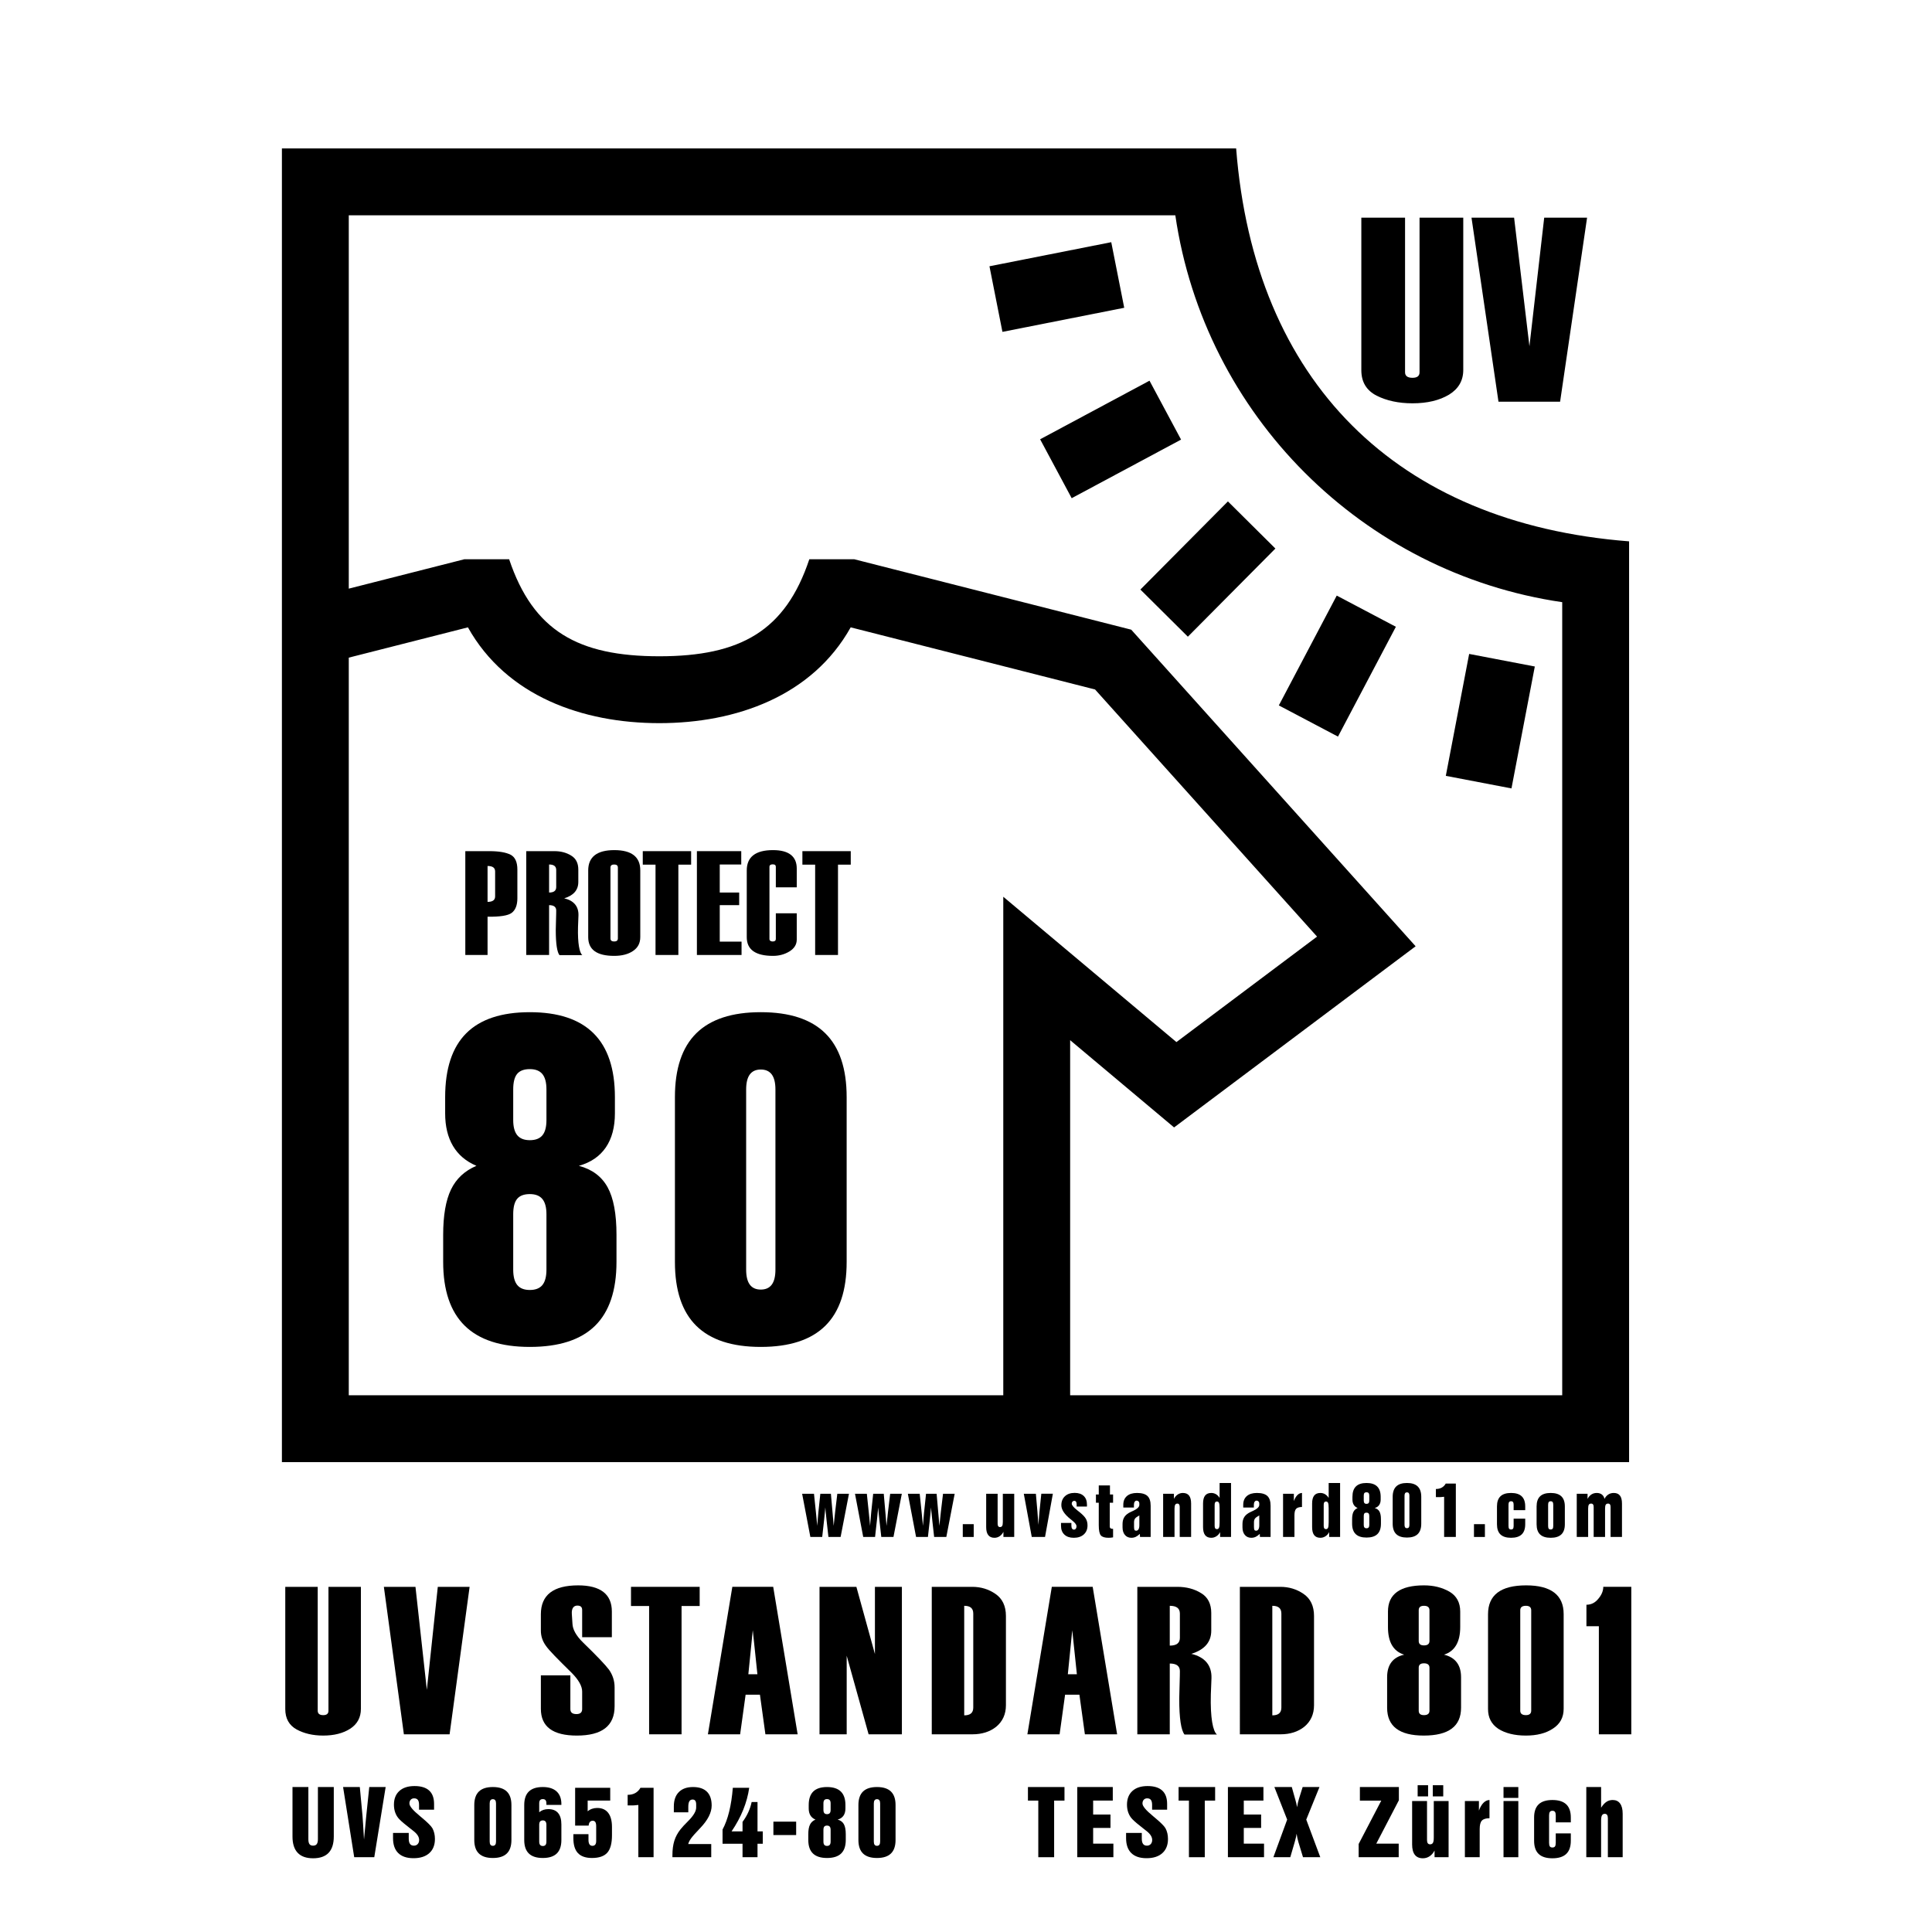 <?xml version="1.0" encoding="utf-8"?>
<!-- Generator: Adobe Illustrator 27.7.0, SVG Export Plug-In . SVG Version: 6.00 Build 0)  -->
<svg version="1.1" id="Ebene_1" xmlns="http://www.w3.org/2000/svg" xmlns:xlink="http://www.w3.org/1999/xlink" x="0px" y="0px"
	 viewBox="0 0 1417.323 1417.323" enable-background="new 0 0 1417.323 1417.323" xml:space="preserve">
<g>
	<g>
		<g>
			<path d="M226.22,1310.976v38.235c0,1.695,0.271,2.914,0.816,3.657c0.544,0.743,1.423,1.114,2.637,1.114
				c1.234,0,2.135-0.382,2.699-1.146c0.565-0.764,0.848-1.972,0.848-3.625v-38.235h11.646v36.32c0,5.295-1.267,9.276-3.798,11.944
				c-2.533,2.668-6.331,4.003-11.396,4.003c-5.002,0-8.77-1.34-11.301-4.019c-2.533-2.679-3.799-6.655-3.799-11.929v-36.32H226.22z"
				/>
			<path d="M259.851,1362.458l-8.162-51.482h12.274l1.978,21.127c0.083,1.046,0.229,3.165,0.439,6.356
				c0.209,3.191,0.429,6.88,0.659,11.065c0.355-4.311,0.837-9.406,1.444-15.288c0.104-1.004,0.177-1.736,0.22-2.197l2.197-21.063
				h12.022l-8.35,51.482H259.851z"/>
			<path d="M288.332,1344.659h11.521v4.175c0,1.737,0.309,3.029,0.926,3.877s1.564,1.271,2.841,1.271
				c1.172,0,2.108-0.387,2.81-1.162c0.701-0.773,1.052-1.778,1.052-3.014c0-1.088-0.329-2.166-0.988-3.232
				c-0.66-1.067-1.659-2.135-2.998-3.202c-0.587-0.481-1.466-1.172-2.638-2.072c-3.767-2.908-6.372-5.117-7.816-6.624
				c-1.339-1.359-2.35-2.95-3.029-4.771c-0.68-1.82-1.02-3.809-1.02-5.964c0-4.312,1.323-7.67,3.971-10.077
				c2.647-2.406,6.356-3.609,11.128-3.609c4.751,0,8.329,1.094,10.736,3.28c2.406,2.187,3.61,5.467,3.61,9.841v4.238h-11.019v-3.548
				c0-1.652-0.294-2.866-0.879-3.641c-0.586-0.774-1.507-1.162-2.763-1.162c-1.025,0-1.853,0.346-2.479,1.036
				c-0.628,0.69-0.942,1.611-0.942,2.763c0,1.926,2.553,4.98,7.66,9.166l0.313,0.282l0.879,0.723
				c4.499,3.746,7.188,6.436,8.067,8.067c0.586,1.089,1.031,2.287,1.335,3.595c0.303,1.308,0.455,2.705,0.455,4.19
				c0,4.438-1.377,7.896-4.128,10.375c-2.753,2.48-6.608,3.72-11.568,3.72c-4.918,0-8.653-1.25-11.207-3.751
				s-3.829-6.137-3.829-10.908V1344.659z"/>
			<path d="M347.936,1324.191c0-4.437,1.131-7.748,3.391-9.936c2.26-2.187,5.671-3.28,10.233-3.28s7.974,1.094,10.234,3.28
				c2.26,2.188,3.39,5.499,3.39,9.936v25.615c0,4.438-1.13,7.749-3.39,9.936c-2.261,2.188-5.672,3.281-10.234,3.281
				s-7.974-1.094-10.233-3.281c-2.26-2.187-3.391-5.498-3.391-9.936V1324.191z M359.237,1322.998V1351
				c0,1.047,0.192,1.826,0.58,2.339s0.968,0.769,1.742,0.769s1.355-0.256,1.742-0.769c0.388-0.513,0.581-1.292,0.581-2.339v-28.002
				c0-1.046-0.193-1.825-0.581-2.338c-0.387-0.513-0.968-0.77-1.742-0.77s-1.354,0.257-1.742,0.77
				S359.237,1321.952,359.237,1322.998z"/>
			<path d="M400.843,1324.065v-1.067c0-1.088-0.215-1.888-0.644-2.401c-0.43-0.513-1.094-0.769-1.994-0.769
				c-0.899,0-1.564,0.251-1.993,0.753c-0.429,0.503-0.644,1.309-0.644,2.417v6.467c0.899-0.753,1.909-1.323,3.029-1.711
				c1.119-0.387,2.339-0.58,3.657-0.58c3.14,0,5.52,0.947,7.142,2.841c1.622,1.895,2.433,4.693,2.433,8.397v11.395
				c0,4.438-1.13,7.749-3.39,9.936c-2.261,2.188-5.672,3.281-10.234,3.281s-7.974-1.094-10.233-3.281
				c-2.26-2.187-3.391-5.498-3.391-9.936v-25.615c0-4.437,1.131-7.748,3.391-9.936c2.26-2.187,5.671-3.28,10.233-3.28
				c4.396,0,7.765,1.072,10.108,3.218s3.516,5.227,3.516,9.245v0.627H400.843z M400.843,1351v-12.337c0-1.067-0.22-1.868-0.66-2.401
				c-0.439-0.534-1.099-0.801-1.978-0.801c-0.899,0-1.564,0.262-1.993,0.785s-0.644,1.329-0.644,2.417V1351
				c0,1.089,0.22,1.899,0.659,2.433c0.439,0.534,1.099,0.801,1.978,0.801c0.9,0,1.564-0.262,1.994-0.785
				C400.628,1352.926,400.843,1352.109,400.843,1351z"/>
			<path d="M420.631,1345.538h11.081v4.175c0,1.465,0.24,2.563,0.722,3.296c0.481,0.733,1.203,1.099,2.166,1.099
				c0.921,0,1.611-0.298,2.072-0.895c0.46-0.597,0.69-1.48,0.69-2.652v-10.736c0-1.443-0.204-2.49-0.612-3.139
				s-1.062-0.974-1.962-0.974c-0.858,0-1.544,0.304-2.056,0.91c-0.514,0.607-0.812,1.486-0.896,2.638h-9.919v-27.72h25.741v9.387
				h-16.544v7.848c0.963-0.816,2.035-1.428,3.218-1.836c1.182-0.408,2.443-0.612,3.782-0.612c3.517,0,6.2,1.192,8.053,3.578
				c1.852,2.386,2.778,5.839,2.778,10.359v6.122c0,5.943-1.151,10.202-3.453,12.776c-2.303,2.574-6.038,3.861-11.207,3.861
				c-4.626,0-8.058-1.188-10.297-3.563c-2.239-2.375-3.358-6.021-3.358-10.939V1345.538z"/>
			<path d="M468.294,1362.458v-38.329c-1.235,0.125-2.156,0.215-2.763,0.267c-0.607,0.053-1.078,0.078-1.412,0.078h-3.673v-7.785
				h0.188c2.051,0,3.861-0.439,5.432-1.318c1.569-0.879,2.825-2.155,3.767-3.83h9.638v50.918H468.294z"/>
			<path d="M493.293,1362.458v-1.413c0-4.122,0.471-7.68,1.412-10.673c0.942-2.992,2.459-5.797,4.553-8.413
				c1.213-1.527,3.002-3.463,5.367-5.808c4.061-4.038,6.091-7.397,6.091-10.076v-2.261c0-1.256-0.215-2.182-0.644-2.778
				c-0.43-0.596-1.094-0.895-1.994-0.895c-1.067,0-1.857,0.435-2.37,1.303c-0.513,0.869-0.769,2.214-0.769,4.034v4.05h-10.61v-4.364
				c0-4.52,1.224-8.015,3.673-10.484c2.448-2.469,5.912-3.704,10.391-3.704c4.499,0,7.905,1.146,10.218,3.438
				c2.312,2.291,3.469,5.666,3.469,10.124c0,5.169-2.783,10.662-8.351,16.48l-0.879,0.941c-2.888,3.014-4.865,5.27-5.933,6.765
				c-1.067,1.497-1.748,2.862-2.04,4.097h16.889v9.638H493.293z"/>
			<path d="M544.725,1362.458v-9.889h-14.659v-10.422c1.987-3.662,3.609-8.057,4.865-13.185c1.256-5.127,2.145-10.935,2.668-17.423
				h12.023c-0.774,5.421-2.234,10.789-4.379,16.104c-2.146,5.316-4.997,10.6-8.555,15.853h8.036v-6.938
				c1.675-2.26,3.077-4.619,4.207-7.079c1.13-2.458,1.956-4.965,2.479-7.518h4.301v21.534h3.861v9.072h-3.861v9.889H544.725z"/>
			<path d="M567.368,1346.197v-9.826h16.7v9.826H567.368z"/>
			<path d="M620.462,1349.807c0,4.438-1.136,7.749-3.406,9.936c-2.271,2.188-5.719,3.281-10.344,3.281
				c-4.604,0-8.047-1.099-10.327-3.297c-2.281-2.197-3.422-5.504-3.422-9.92v-4.206c0-3.014,0.413-5.362,1.239-7.048
				c0.827-1.684,2.172-2.914,4.034-3.688c-1.653-0.69-2.894-1.721-3.72-3.092c-0.827-1.37-1.24-3.061-1.24-5.069v-2.512
				c0-4.437,1.114-7.748,3.344-9.936c2.229-2.187,5.593-3.28,10.092-3.28c4.5,0,7.874,1.099,10.124,3.296s3.375,5.505,3.375,9.92
				v2.512c0,2.155-0.481,3.924-1.444,5.305c-0.963,1.382-2.386,2.334-4.27,2.856c2.093,0.545,3.61,1.654,4.552,3.328
				c0.942,1.675,1.413,4.144,1.413,7.408V1349.807z M604.075,1322.998v4.74c0,1.067,0.215,1.857,0.644,2.37
				c0.429,0.514,1.094,0.77,1.993,0.77c0.9,0,1.564-0.251,1.994-0.754c0.429-0.502,0.644-1.297,0.644-2.386v-4.74
				c0-1.088-0.215-1.888-0.644-2.401c-0.43-0.513-1.094-0.769-1.994-0.769c-0.921,0-1.591,0.246-2.009,0.737
				C604.284,1321.058,604.075,1321.868,604.075,1322.998z M604.075,1342.398V1351c0,1.089,0.215,1.889,0.644,2.401
				s1.094,0.77,1.993,0.77c0.9,0,1.564-0.257,1.994-0.77c0.429-0.513,0.644-1.312,0.644-2.401v-8.602
				c0-1.067-0.215-1.856-0.644-2.37c-0.43-0.513-1.094-0.769-1.994-0.769c-0.921,0-1.591,0.246-2.009,0.737
				C604.284,1340.489,604.075,1341.29,604.075,1342.398z"/>
			<path d="M629.734,1324.191c0-4.437,1.131-7.748,3.391-9.936c2.26-2.187,5.671-3.28,10.233-3.28s7.974,1.094,10.234,3.28
				c2.26,2.188,3.39,5.499,3.39,9.936v25.615c0,4.438-1.13,7.749-3.39,9.936c-2.261,2.188-5.672,3.281-10.234,3.281
				s-7.974-1.094-10.233-3.281c-2.26-2.187-3.391-5.498-3.391-9.936V1324.191z M641.035,1322.998V1351
				c0,1.047,0.192,1.826,0.58,2.339s0.968,0.769,1.742,0.769s1.355-0.256,1.742-0.769c0.388-0.513,0.581-1.292,0.581-2.339v-28.002
				c0-1.046-0.193-1.825-0.581-2.338c-0.387-0.513-0.968-0.77-1.742-0.77s-1.354,0.257-1.742,0.77
				S641.035,1321.952,641.035,1322.998z"/>
		</g>
		<g>
			<path d="M761.698,1362.458v-41.531h-7.597v-9.951h26.809v9.951h-7.597v41.531H761.698z"/>
			<path d="M790.29,1362.458v-51.482h26.055v9.951h-14.408v10.233h12.713v9.826h-12.713v11.521h14.848v9.951H790.29z"/>
			<path d="M826.102,1344.659h11.521v4.175c0,1.737,0.309,3.029,0.926,3.877s1.564,1.271,2.841,1.271
				c1.172,0,2.108-0.387,2.81-1.162c0.701-0.773,1.052-1.778,1.052-3.014c0-1.088-0.329-2.166-0.988-3.232
				c-0.66-1.067-1.659-2.135-2.998-3.202c-0.587-0.481-1.466-1.172-2.638-2.072c-3.767-2.908-6.372-5.117-7.816-6.624
				c-1.339-1.359-2.35-2.95-3.029-4.771c-0.68-1.82-1.02-3.809-1.02-5.964c0-4.312,1.323-7.67,3.971-10.077
				c2.647-2.406,6.356-3.609,11.128-3.609c4.751,0,8.329,1.094,10.736,3.28c2.406,2.187,3.61,5.467,3.61,9.841v4.238h-11.019v-3.548
				c0-1.652-0.294-2.866-0.879-3.641c-0.586-0.774-1.507-1.162-2.763-1.162c-1.025,0-1.853,0.346-2.479,1.036
				c-0.628,0.69-0.942,1.611-0.942,2.763c0,1.926,2.553,4.98,7.66,9.166l0.313,0.282l0.879,0.723
				c4.499,3.746,7.188,6.436,8.067,8.067c0.586,1.089,1.031,2.287,1.335,3.595c0.303,1.308,0.455,2.705,0.455,4.19
				c0,4.438-1.377,7.896-4.128,10.375c-2.753,2.48-6.608,3.72-11.568,3.72c-4.918,0-8.653-1.25-11.207-3.751
				s-3.829-6.137-3.829-10.908V1344.659z"/>
			<path d="M872.21,1362.458v-41.531h-7.597v-9.951h26.809v9.951h-7.597v41.531H872.21z"/>
			<path d="M900.802,1362.458v-51.482h26.055v9.951h-14.408v10.233h12.713v9.826h-12.713v11.521h14.848v9.951H900.802z"/>
			<path d="M934.164,1362.458l10.108-27.594l-9.386-23.889h12.776l2.448,8.727l0.126,0.408c0.669,2.323,1.099,4.207,1.287,5.65
				c0.188-1.192,0.407-2.322,0.659-3.39c0.251-1.067,0.522-2.062,0.815-2.982l2.638-8.413h12.337l-9.7,23.889l10.296,27.594h-12.682
				l-3.391-11.176c-0.293-1.004-0.545-2.003-0.753-2.998c-0.21-0.993-0.388-2.003-0.534-3.029c-0.188,1.424-0.597,3.233-1.225,5.432
				c-0.062,0.209-0.104,0.366-0.125,0.471l-3.296,11.301H934.164z"/>
			<path d="M996.713,1362.458v-9.7l16.605-31.831h-15.695v-9.951h28.598v9.7l-16.575,31.831h16.45v9.951H996.713z"/>
			<path d="M1062.691,1321.24v41.218h-10.297v-4.897c-0.941,1.821-2.155,3.224-3.642,4.207c-1.485,0.983-3.118,1.476-4.896,1.476
				c-2.637,0-4.615-0.853-5.934-2.559s-1.978-4.243-1.978-7.612v-31.832h10.925v28.63c0,1.047,0.188,1.831,0.564,2.354
				c0.377,0.523,0.942,0.784,1.695,0.784c0.963,0,1.653-0.36,2.072-1.083c0.418-0.722,0.628-1.972,0.628-3.751v-26.935H1062.691z
				 M1039.994,1317.851v-8.225h7.659v8.225H1039.994z M1051.107,1317.851v-8.225h7.66v8.225H1051.107z"/>
			<path d="M1074.645,1362.458v-41.218h10.296v7.001c0.921-2.49,2.041-4.396,3.359-5.714s2.783-1.998,4.395-2.04v13.373
				c-2.658,0.021-4.521,0.602-5.588,1.742s-1.601,3.197-1.601,6.168v20.688H1074.645z"/>
			<path d="M1102.985,1318.949v-7.974h10.862v7.974H1102.985z M1102.985,1362.458v-41.218h10.862v41.218H1102.985z"/>
			<path d="M1141.309,1331.788c0-1.213-0.193-2.082-0.581-2.605c-0.388-0.522-1.01-0.785-1.867-0.785
				c-0.858,0-1.481,0.268-1.868,0.801c-0.388,0.534-0.581,1.397-0.581,2.59v20.122c0,1.235,0.188,2.114,0.565,2.637
				c0.377,0.523,1.005,0.785,1.884,0.785s1.507-0.262,1.883-0.785c0.377-0.522,0.565-1.401,0.565-2.637v-6.938h11.05v5.399
				c0,4.312-1.12,7.534-3.358,9.669c-2.24,2.135-5.619,3.202-10.14,3.202s-7.891-1.062-10.108-3.187
				c-2.219-2.124-3.328-5.353-3.328-9.685v-17.046c0-4.311,1.109-7.528,3.328-9.652c2.218-2.124,5.588-3.187,10.108-3.187
				s7.899,1.062,10.14,3.187c2.238,2.124,3.358,5.342,3.358,9.652v3.548h-11.05V1331.788z"/>
			<path d="M1163.716,1362.458v-51.482h10.861v15.162c1.256-1.967,2.559-3.4,3.908-4.301c1.35-0.899,2.883-1.35,4.599-1.35
				c2.365,0,4.176,0.863,5.431,2.59c1.256,1.727,1.884,4.222,1.884,7.486v31.895h-10.861v-28.598c0-1.067-0.188-1.873-0.565-2.417
				c-0.376-0.544-0.941-0.816-1.694-0.816c-0.942,0-1.628,0.371-2.057,1.114s-0.644,2.004-0.644,3.782v26.935H1163.716z"/>
		</g>
		<g>
			<path fill-rule="evenodd" clip-rule="evenodd" d="M998.678,159.694v111.87c0,8.679,3.749,14.851,11.246,18.708
				c7.294,3.665,16.043,5.593,26.245,5.593c10.83,0,19.792-2.122,26.873-6.365c6.874-4.243,10.415-10.222,10.415-18.13V159.694
				h-32.076v113.413c0,2.7-1.667,4.05-5.213,4.05c-3.536,0-5.415-1.35-5.415-4.05V159.694H998.678z"/>
			<polygon fill-rule="evenodd" clip-rule="evenodd" points="1164.287,159.694 1132.834,159.694 1121.999,254.013 1110.753,159.694 
				1079.503,159.694 1099.294,294.708 1144.495,294.708 			"/>
			<path fill-rule="evenodd" clip-rule="evenodd" d="M357.677,672.505c9.03,0.109,15.014-0.767,17.734-2.834
				c2.725-2.067,4.134-5.657,4.134-10.662v-21.107c0-5.445-1.632-9.144-5.005-10.885c-3.482-1.741-8.595-2.611-15.558-2.611h-17.63
				v76.169h16.325V672.505z M363.226,657.594c0,2.72-1.85,4.026-5.549,4.026V635.29c3.699,0,5.549,1.301,5.549,4.026V657.594z"/>
			<path fill-rule="evenodd" clip-rule="evenodd" d="M427.195,700.685c-2.072-1.632-3.482-8.595-3.16-20.677l0.326-8.378
				c0.218-6.746-3.482-10.989-10.445-12.621c6.854-2.067,10.336-6.093,10.336-11.973v-9.139c0-4.678-1.741-8.16-5.222-10.227
				c-3.482-2.176-7.616-3.264-12.294-3.264h-20.677v76.169h16.76v-36.561c3.482,0,5.222,1.306,5.222,3.917
				c0,0.109,0,3.373-0.218,9.688l-0.109,4.565v0.114c0,10.118,0.979,16.211,2.72,18.387H427.195z M408.041,650.741
				c0,2.72-1.741,4.026-5.222,4.026v-20.568c3.482,0,5.222,1.306,5.222,4.026V650.741z"/>
			<path fill-rule="evenodd" clip-rule="evenodd" d="M431.517,687.519c0,9.139,6.31,13.714,19.04,13.714
				c5.658,0,10.336-1.202,13.822-3.59c3.59-2.399,5.331-5.771,5.331-10.232v-48.965c0-9.792-6.315-14.802-19.045-14.802
				c-12.73,0-19.149,5.01-19.149,14.911V687.519z M453.277,688.389c0,1.523-0.87,2.285-2.72,2.285c-1.85,0-2.72-0.762-2.72-2.285
				v-51.907c0-1.518,0.87-2.28,2.72-2.28c1.85,0,2.72,0.762,2.72,2.28V688.389z"/>
			<polygon fill-rule="evenodd" clip-rule="evenodd" points="507.013,634.309 507.013,624.408 471.539,624.408 471.539,634.309 
				480.896,634.309 480.896,700.577 497.651,700.577 497.651,634.309 			"/>
			<polygon fill-rule="evenodd" clip-rule="evenodd" points="544.004,700.577 544.004,690.785 528.011,690.785 528.011,664.015 
				542.264,664.015 542.264,654.767 528.011,654.767 528.011,634.199 543.787,634.199 543.787,624.407 511.251,624.407 
				511.251,700.577 			"/>
			<path fill-rule="evenodd" clip-rule="evenodd" d="M584.5,650.958v-13.818c0-8.926-5.88-13.496-17.413-13.496
				c-12.838,0-19.262,5.005-19.262,14.91v48.965c0,9.139,6.424,13.714,19.262,13.714c4.461,0,8.486-1.093,12.077-3.269
				c3.482-2.176,5.336-5.005,5.336-8.704v-19.257h-15.346v18.822c0,1.197-0.762,1.85-2.285,1.85c-1.523,0-2.394-0.653-2.394-1.85
				v-52.886c0-1.306,0.87-1.85,2.394-1.85c1.523,0,2.285,0.544,2.285,1.85v15.019H584.5z"/>
			<polygon fill-rule="evenodd" clip-rule="evenodd" points="624.114,634.309 624.114,624.408 588.64,624.408 588.64,634.309 
				597.997,634.309 597.997,700.577 614.757,700.577 614.757,634.309 			"/>
			
				<rect x="840.118" y="393.286" transform="matrix(0.705 -0.71 0.71 0.705 -34.921 751.715)" width="91.078" height="49.052"/>
			<polygon points="980.64,436.927 1024.021,459.809 981.55,540.375 938.159,517.492 			"/>
			
				<rect x="1047.39" y="504.004" transform="matrix(0.188 -0.982 0.982 0.188 368.813 1502.948)" width="91.077" height="49.049"/>
			
				<rect x="769.643" y="297.69" transform="matrix(0.881 -0.472 0.472 0.881 -55.525 423.274)" width="91.08" height="49.05"/>
			<rect x="729.767" y="186.05" transform="matrix(0.981 -0.194 0.194 0.981 -26.121 154.397)" width="91.077" height="49.053"/>
			<path d="M906.838,108.879c13.298,170.874,117.389,274.965,288.268,288.258v675.504H206.809V108.879H906.838z M255.863,482.446
				v541.137h480.146V657.865l127.018,106.608l103.171-77.376L803.34,505.803l-179.271-45.577
				c-28.248,50.498-84.186,70.279-140.4,70.279s-112.152-19.782-140.4-70.279L255.863,482.446z M862.221,157.933H255.863V431.83
				l84.799-21.562h32.847c17.64,52.57,50.582,71.179,110.159,71.179c59.577,0,92.524-18.61,110.055-71.179h32.951l203.202,51.665
				l208.632,232.251L861.311,827.087l-76.248-64.004v260.5h360.986V441.76C999.495,420.342,883.639,304.49,862.221,157.933"/>
		</g>
		<g>
			<path d="M452.258,925.749c0,20.934-5.25,36.559-15.748,46.875c-10.5,10.318-26.44,15.477-47.824,15.477
				c-21.288,0-37.206-5.184-47.752-15.551c-10.547-10.367-15.82-25.967-15.82-46.801v-19.846c0-14.219,1.91-25.301,5.733-33.25
				c3.821-7.946,10.037-13.748,18.65-17.402c-7.645-3.258-13.378-8.12-17.199-14.588c-3.823-6.466-5.733-14.44-5.733-23.919v-11.848
				c0-20.932,5.153-36.557,15.458-46.875c10.305-10.316,25.857-15.478,46.663-15.478c20.803,0,36.405,5.184,46.808,15.552
				c10.4,10.367,15.604,25.969,15.604,46.801v11.848c0,10.171-2.228,18.513-6.677,25.029c-4.452,6.517-11.031,11.011-19.739,13.478
				c9.675,2.569,16.691,7.801,21.045,15.699c4.354,7.9,6.532,19.55,6.532,34.953V925.749z M376.493,799.269v22.363
				c0,5.035,0.991,8.764,2.976,11.182c1.982,2.421,5.056,3.629,9.217,3.629c4.159,0,7.232-1.186,9.217-3.555
				c1.981-2.37,2.975-6.121,2.975-11.256v-22.363c0-5.133-0.993-8.91-2.975-11.33c-1.984-2.419-5.058-3.629-9.217-3.629
				c-4.259,0-7.354,1.162-9.289,3.48C377.46,790.111,376.493,793.937,376.493,799.269z M376.493,890.796v40.581
				c0,5.135,0.991,8.911,2.976,11.33c1.982,2.42,5.056,3.628,9.217,3.628c4.159,0,7.232-1.208,9.217-3.628
				c1.981-2.419,2.975-6.195,2.975-11.33v-40.581c0-5.035-0.993-8.761-2.975-11.182c-1.984-2.418-5.058-3.628-9.217-3.628
				c-4.259,0-7.354,1.161-9.289,3.479C377.46,881.787,376.493,885.564,376.493,890.796z"/>
			<path d="M495.127,804.896c0-20.932,5.225-36.557,15.675-46.875c10.45-10.316,26.221-15.478,47.316-15.478
				c21.093,0,36.866,5.161,47.316,15.478c10.45,10.318,15.675,25.943,15.675,46.875v120.853c0,20.934-5.225,36.559-15.675,46.875
				c-10.45,10.318-26.224,15.477-47.316,15.477c-21.096,0-36.866-5.158-47.316-15.477c-10.45-10.316-15.675-25.941-15.675-46.875
				V804.896z M547.378,799.269v132.108c0,4.938,0.894,8.615,2.685,11.033c1.79,2.421,4.475,3.629,8.056,3.629
				c3.578,0,6.264-1.208,8.056-3.629c1.789-2.418,2.685-6.095,2.685-11.033V799.269c0-4.937-0.896-8.613-2.685-11.034
				c-1.792-2.418-4.478-3.629-8.056-3.629c-3.581,0-6.266,1.211-8.056,3.629C548.272,790.655,547.378,794.332,547.378,799.269z"/>
		</g>
		<g>
			<path fill-rule="evenodd" clip-rule="evenodd" d="M209.276,1164.113v89.636c0,6.953,2.779,11.899,8.343,14.99
				c5.41,2.938,11.904,4.481,19.475,4.481c8.036,0,14.683-1.696,19.935-5.099c5.104-3.398,7.73-8.19,7.73-14.525v-89.482h-23.802
				v90.872c0,2.161-1.236,3.244-3.862,3.244c-2.626,0-4.021-1.083-4.021-3.244v-90.872H209.276z"/>
			<polygon fill-rule="evenodd" clip-rule="evenodd" points="344.507,1164.113 321.169,1164.113 313.133,1239.684 304.79,1164.113 
				281.606,1164.113 296.289,1272.294 329.824,1272.294 			"/>
			<path fill-rule="evenodd" clip-rule="evenodd" d="M396.781,1229.022v24.574c0,13.135,8.808,19.628,26.428,19.628
				c18.392,0,27.665-7.111,27.665-21.483v-13.911c0-4.792-1.395-8.961-4.021-12.824c-2.779-3.709-9.119-10.356-19.01-19.94
				c-5.41-5.252-7.725-9.891-7.883-13.906l-0.46-7.111c-0.311-4.174,1.39-6.182,4.016-6.182c2.473,0,3.556,1.083,3.556,3.244v19.94
				h21.79v-18.857c0-12.67-8.343-19.163-24.727-19.163c-18.234,0-27.353,7.111-27.353,21.171v12.057
				c0,4.021,1.236,7.73,3.709,11.127c2.319,3.397,8.808,9.891,18.852,19.782c5.257,5.252,7.73,9.891,7.73,13.753v12.828
				c0,2.473-1.39,3.709-4.174,3.709c-3.091,0-4.481-1.236-4.481-3.709v-24.727H396.781z"/>
			<polygon fill-rule="evenodd" clip-rule="evenodd" points="513.284,1178.176 513.284,1164.112 462.9,1164.112 462.9,1178.176 
				476.193,1178.176 476.193,1272.292 499.991,1272.292 499.991,1178.176 			"/>
			<path fill-rule="evenodd" clip-rule="evenodd" d="M585.155,1272.292l-17.927-108.181h-29.984l-17.927,108.181h23.644
				l4.021-29.054h10.509l4.016,29.054H585.155z M555.636,1228.249h-6.647l3.249-32.299L555.636,1228.249z"/>
			<polygon fill-rule="evenodd" clip-rule="evenodd" points="661.632,1272.294 661.632,1164.113 641.85,1164.113 641.85,1213.414 
				628.25,1164.113 601.203,1164.113 601.203,1272.294 621.138,1272.294 621.138,1214.65 637.216,1272.294 			"/>
			<path fill-rule="evenodd" clip-rule="evenodd" d="M683.549,1272.295h29.826c6.958,0,12.833-1.854,17.467-5.564
				c4.639-3.862,7.111-9.119,7.111-15.766v-65.527c0-7.265-2.636-12.67-7.576-16.073c-5.099-3.551-10.82-5.252-17.151-5.252h-29.677
				V1272.295z M713.993,1252.667c0,3.862-2.161,5.717-6.642,5.717v-80.363c4.48,0,6.642,1.854,6.642,5.717V1252.667z"/>
			<path fill-rule="evenodd" clip-rule="evenodd" d="M819.529,1272.292l-17.927-108.181h-29.984l-17.927,108.181h23.639
				l4.021-29.054h10.509l4.016,29.054H819.529z M790.005,1228.249h-6.642l3.244-32.299L790.005,1228.249z"/>
			<path fill-rule="evenodd" clip-rule="evenodd" d="M892.762,1272.45c-2.943-2.319-4.945-12.21-4.486-29.366l0.465-11.899
				c0.312-9.584-4.941-15.608-14.836-17.927c9.733-2.938,14.678-8.655,14.678-16.998v-12.986c0-6.642-2.473-11.587-7.418-14.525
				c-4.945-3.091-10.816-4.634-17.457-4.634h-29.361v108.181h23.797v-51.927c4.945,0,7.418,1.85,7.418,5.559
				c0,0.158,0,4.792-0.307,13.758l-0.163,6.488v0.158c0,14.371,1.395,23.026,3.867,26.117H892.762z M865.563,1201.513
				c0,3.862-2.473,5.717-7.418,5.717v-29.208c4.945,0,7.418,1.854,7.418,5.717V1201.513z"/>
			<path fill-rule="evenodd" clip-rule="evenodd" d="M909.575,1272.295h29.826c6.953,0,12.828-1.854,17.462-5.564
				c4.639-3.862,7.111-9.119,7.111-15.766v-65.527c0-7.265-2.631-12.67-7.571-16.073c-5.104-3.551-10.82-5.252-17.156-5.252h-29.672
				V1272.295z M940.019,1252.667c0,3.862-2.161,5.717-6.647,5.717v-80.363c4.485,0,6.647,1.854,6.647,5.717V1252.667z"/>
			<path fill-rule="evenodd" clip-rule="evenodd" d="M1030.118,1213.874c-8.348,1.859-12.517,7.423-12.517,16.537v22.412
				c0,13.6,8.961,20.4,26.888,20.4c18.239,0,27.353-6.8,27.353-20.4v-22.412c0-8.961-4.169-14.525-12.517-16.537
				c7.883-2.473,11.899-9.273,11.899-20.242v-11.439c0-6.488-2.626-11.434-7.878-14.525c-5.41-3.091-11.592-4.639-18.703-4.639
				c-17.616,0-26.423,6.493-26.423,19.163v11.439C1018.22,1204.601,1022.082,1211.401,1030.118,1213.874 M1048.664,1203.83
				c0,2.166-1.39,3.244-4.021,3.244c-2.626,0-3.862-1.078-3.862-3.244v-22.561c0-2.166,1.236-3.249,3.862-3.249
				c2.631,0,4.021,1.083,4.021,3.249V1203.83z M1048.664,1254.985c0,2.161-1.39,3.244-4.021,3.244c-2.626,0-3.862-1.083-3.862-3.244
				v-31.527c0-2.161,1.236-3.244,3.862-3.244c2.631,0,4.021,1.083,4.021,3.244V1254.985z"/>
			<path fill-rule="evenodd" clip-rule="evenodd" d="M1091.624,1253.749c0,6.335,2.473,11.127,7.571,14.53
				c5.099,3.244,11.899,4.945,20.246,4.945c8.036,0,14.683-1.701,19.782-5.104c5.252-3.398,7.878-8.19,7.878-14.525v-69.547
				c0-13.907-9.268-21.018-27.506-21.018c-18.699,0-27.971,7.111-27.971,21.171V1253.749z M1123.304,1254.985
				c0,2.161-1.39,3.244-3.862,3.244c-2.784,0-4.174-1.083-4.174-3.244v-73.716c0-2.166,1.39-3.249,4.174-3.249
				c2.473,0,3.862,1.083,3.862,3.249V1254.985z"/>
			<path fill-rule="evenodd" clip-rule="evenodd" d="M1196.727,1272.294v-108.181h-20.553c0,2.784-1.083,5.717-3.556,8.655
				c-2.319,2.938-5.252,4.481-8.808,4.481v15.766h9.119v79.28H1196.727z"/>
		</g>
		<g>
			<path d="M594.486,1127.524l-6.037-31.706h8.693l1.449,13.861c0.192,1.883,0.37,3.662,0.531,5.336
				c0.16,1.675,0.297,3.124,0.41,4.347c0.145-1.883,0.285-3.67,0.423-5.36c0.136-1.69,0.269-3.18,0.398-4.468l1.448-13.716h7.752
				l1.183,13.499c0.017,0.145,0.121,1.324,0.314,3.537c0.193,2.214,0.37,4.383,0.531,6.508c0.354-3.461,0.7-6.721,1.038-9.779
				c0.032-0.241,0.048-0.395,0.048-0.459l1.594-13.306h8.549l-6.134,31.706h-8.935l-1.353-12.122
				c-0.289-2.656-0.495-4.632-0.615-5.928c-0.121-1.296-0.229-2.5-0.326-3.61c-0.048,0.531-0.112,1.296-0.193,2.294
				c-0.289,3.188-0.523,5.521-0.7,7.003l-1.376,12.363H594.486z"/>
			<path d="M633.261,1127.524l-6.037-31.706h8.693l1.449,13.861c0.192,1.883,0.37,3.662,0.531,5.336
				c0.16,1.675,0.297,3.124,0.41,4.347c0.145-1.883,0.285-3.67,0.423-5.36c0.136-1.69,0.269-3.18,0.398-4.468l1.448-13.716h7.752
				l1.183,13.499c0.017,0.145,0.121,1.324,0.314,3.537c0.193,2.214,0.37,4.383,0.531,6.508c0.354-3.461,0.7-6.721,1.038-9.779
				c0.032-0.241,0.048-0.395,0.048-0.459l1.594-13.306h8.549l-6.134,31.706h-8.935l-1.353-12.122
				c-0.289-2.656-0.495-4.632-0.615-5.928c-0.121-1.296-0.229-2.5-0.326-3.61c-0.048,0.531-0.112,1.296-0.193,2.294
				c-0.289,3.188-0.523,5.521-0.7,7.003l-1.376,12.363H633.261z"/>
			<path d="M672.036,1127.524l-6.037-31.706h8.693l1.449,13.861c0.192,1.883,0.37,3.662,0.531,5.336
				c0.16,1.675,0.297,3.124,0.41,4.347c0.145-1.883,0.285-3.67,0.423-5.36c0.136-1.69,0.269-3.18,0.398-4.468l1.448-13.716h7.752
				l1.183,13.499c0.017,0.145,0.121,1.324,0.314,3.537c0.193,2.214,0.37,4.383,0.531,6.508c0.354-3.461,0.7-6.721,1.038-9.779
				c0.032-0.241,0.048-0.395,0.048-0.459l1.594-13.306h8.549l-6.134,31.706h-8.935l-1.353-12.122
				c-0.289-2.656-0.495-4.632-0.615-5.928c-0.121-1.296-0.229-2.5-0.326-3.61c-0.048,0.531-0.112,1.296-0.193,2.294
				c-0.289,3.188-0.523,5.521-0.7,7.003l-1.376,12.363H672.036z"/>
			<path d="M706.299,1127.524v-9.394h8.018v9.394H706.299z"/>
			<path d="M744.038,1095.818v31.706h-7.921v-3.767c-0.725,1.4-1.658,2.479-2.801,3.235c-1.144,0.757-2.399,1.135-3.768,1.135
				c-2.028,0-3.55-0.655-4.563-1.968c-1.015-1.312-1.521-3.264-1.521-5.855v-24.486h8.403v22.022c0,0.806,0.145,1.409,0.435,1.812
				s0.725,0.604,1.304,0.604c0.74,0,1.271-0.277,1.594-0.833s0.483-1.517,0.483-2.886v-20.719H744.038z"/>
			<path d="M756.903,1127.524l-5.843-31.706h8.861l1.136,13.016c0.031,0.596,0.104,1.622,0.217,3.079s0.281,3.707,0.507,6.749
				c0.146-1.964,0.286-3.803,0.423-5.518s0.262-3.167,0.374-4.358l1.328-12.968h8.477l-5.747,31.706H756.903z"/>
			<path d="M778.364,1117.237h7.606v1.836c0,0.998,0.161,1.759,0.483,2.281c0.321,0.523,0.788,0.785,1.4,0.785
				c0.563,0,1.018-0.226,1.364-0.676c0.346-0.451,0.52-1.055,0.52-1.812c0-1.062-0.935-2.358-2.802-3.888l-0.313-0.266
				c-0.338-0.273-0.829-0.668-1.473-1.184c-4.363-3.525-6.544-6.89-6.544-10.094c0-2.753,0.881-4.945,2.644-6.58
				c1.763-1.634,4.133-2.451,7.111-2.451c2.865,0,5.087,0.753,6.665,2.258c1.577,1.506,2.366,3.619,2.366,6.339v1.425h-7.558v-1.376
				c0-0.982-0.142-1.698-0.423-2.149c-0.282-0.45-0.736-0.676-1.364-0.676c-0.516,0-0.946,0.197-1.292,0.591
				c-0.347,0.396-0.52,0.891-0.52,1.485c0,1.127,1.32,2.729,3.961,4.806c0.82,0.644,1.456,1.151,1.907,1.521
				c2.189,1.771,3.687,3.353,4.491,4.745s1.208,3.015,1.208,4.865c0,2.785-0.906,4.999-2.717,6.641
				c-1.812,1.642-4.271,2.463-7.377,2.463c-2.914,0-5.2-0.776-6.858-2.33s-2.487-3.698-2.487-6.436V1117.237z"/>
			<path d="M816.561,1121.584v6.23c-0.548,0.097-1.099,0.173-1.654,0.229c-0.556,0.056-1.115,0.084-1.678,0.084
				c-2.737,0-4.616-0.579-5.639-1.738s-1.533-3.679-1.533-7.559v-16.42h-2.077v-6.037h2.077v-6.641h8.21v6.641h2.294v6.037h-2.438
				v17.507c0,0.548,0.188,0.962,0.567,1.243c0.378,0.282,0.93,0.423,1.653,0.423H816.561z"/>
			<path d="M836.188,1125.255c-0.998,0.981-1.996,1.706-2.994,2.173s-2.061,0.7-3.188,0.7c-1.996,0-3.578-0.688-4.745-2.064
				s-1.751-3.231-1.751-5.566v-2.511c0-2.077,0.475-3.819,1.425-5.229c0.95-1.408,2.439-2.587,4.468-3.537
				c0.37-0.177,0.894-0.419,1.569-0.725c3.236-1.449,4.854-2.938,4.854-4.467v-1.136c0-0.562-0.185-1.042-0.555-1.437
				c-0.371-0.395-0.83-0.592-1.377-0.592c-0.612,0-1.103,0.274-1.473,0.821c-0.371,0.548-0.556,1.296-0.556,2.246v1.979h-7.8v-1.979
				c0-2.753,0.877-4.891,2.632-6.411c1.755-1.521,4.227-2.282,7.414-2.282c3.509,0,6.057,0.732,7.643,2.197
				c1.585,1.465,2.378,3.863,2.378,7.196v22.892h-7.799L836.188,1125.255z M835.825,1111.708c-1.609,0.886-2.66,1.662-3.151,2.33
				s-0.736,1.59-0.736,2.765v3.212c0,1.191,0.112,1.977,0.338,2.354s0.62,0.567,1.184,0.567c0.757,0,1.34-0.342,1.751-1.026
				c0.41-0.685,0.615-1.662,0.615-2.934V1111.708z"/>
			<path d="M853.279,1127.524v-31.706h7.92v3.768c0.725-1.4,1.658-2.476,2.802-3.224c1.143-0.749,2.398-1.123,3.767-1.123
				c2.028,0,3.542,0.64,4.54,1.92c0.998,1.279,1.497,3.224,1.497,5.831v24.534h-8.355v-21.998c0-0.821-0.145-1.44-0.435-1.859
				c-0.289-0.419-0.724-0.628-1.304-0.628c-0.725,0-1.252,0.286-1.582,0.857s-0.494,1.541-0.494,2.909v20.719H853.279z"/>
			<path d="M903.091,1127.524h-8.017v-3.55c-0.709,1.32-1.63,2.343-2.765,3.066c-1.135,0.725-2.371,1.087-3.707,1.087
				c-2.028,0-3.542-0.651-4.54-1.956c-0.998-1.304-1.497-3.26-1.497-5.867v-17.314c0-2.607,0.499-4.552,1.497-5.831
				c0.998-1.28,2.512-1.92,4.54-1.92c1.271,0,2.427,0.31,3.465,0.93c1.039,0.62,1.92,1.525,2.645,2.717v-10.963h8.379V1127.524z
				 M894.712,1116.803v-10.287c0-1.979-0.145-3.308-0.435-3.984c-0.29-0.676-0.797-1.014-1.521-1.014
				c-0.579,0-1.006,0.197-1.279,0.592c-0.274,0.395-0.411,1.002-0.411,1.823v15.43c0,0.821,0.137,1.429,0.411,1.823
				c0.273,0.395,0.7,0.592,1.279,0.592c0.708,0,1.211-0.342,1.51-1.026C894.563,1120.067,894.712,1118.751,894.712,1116.803z"/>
			<path d="M924.165,1125.255c-0.998,0.981-1.996,1.706-2.994,2.173s-2.061,0.7-3.188,0.7c-1.996,0-3.578-0.688-4.745-2.064
				s-1.751-3.231-1.751-5.566v-2.511c0-2.077,0.475-3.819,1.425-5.229c0.95-1.408,2.439-2.587,4.468-3.537
				c0.37-0.177,0.894-0.419,1.569-0.725c3.236-1.449,4.854-2.938,4.854-4.467v-1.136c0-0.562-0.185-1.042-0.555-1.437
				c-0.371-0.395-0.83-0.592-1.377-0.592c-0.612,0-1.103,0.274-1.473,0.821c-0.371,0.548-0.556,1.296-0.556,2.246v1.979h-7.8v-1.979
				c0-2.753,0.877-4.891,2.632-6.411c1.755-1.521,4.227-2.282,7.414-2.282c3.509,0,6.057,0.732,7.643,2.197
				c1.585,1.465,2.378,3.863,2.378,7.196v22.892h-7.799L924.165,1125.255z M923.803,1111.708c-1.609,0.886-2.66,1.662-3.151,2.33
				s-0.736,1.59-0.736,2.765v3.212c0,1.191,0.112,1.977,0.338,2.354s0.62,0.567,1.184,0.567c0.757,0,1.34-0.342,1.751-1.026
				c0.41-0.685,0.615-1.662,0.615-2.934V1111.708z"/>
			<path d="M941.258,1127.524v-31.706h7.92v5.385c0.709-1.915,1.57-3.38,2.584-4.395c1.015-1.014,2.141-1.537,3.381-1.569v10.287
				c-2.045,0.016-3.478,0.463-4.298,1.34c-0.821,0.878-1.231,2.459-1.231,4.745v15.913H941.258z"/>
			<path d="M983.101,1127.524h-8.017v-3.55c-0.709,1.32-1.63,2.343-2.765,3.066c-1.135,0.725-2.371,1.087-3.707,1.087
				c-2.028,0-3.542-0.651-4.54-1.956c-0.998-1.304-1.497-3.26-1.497-5.867v-17.314c0-2.607,0.499-4.552,1.497-5.831
				c0.998-1.28,2.512-1.92,4.54-1.92c1.271,0,2.427,0.31,3.465,0.93c1.039,0.62,1.92,1.525,2.645,2.717v-10.963h8.379V1127.524z
				 M974.722,1116.803v-10.287c0-1.979-0.145-3.308-0.435-3.984c-0.29-0.676-0.797-1.014-1.521-1.014
				c-0.579,0-1.006,0.197-1.279,0.592c-0.274,0.395-0.411,1.002-0.411,1.823v15.43c0,0.821,0.137,1.429,0.411,1.823
				c0.273,0.395,0.7,0.592,1.279,0.592c0.708,0,1.211-0.342,1.51-1.026C974.572,1120.067,974.722,1118.751,974.722,1116.803z"/>
			<path d="M1013.062,1117.793c0,3.413-0.874,5.961-2.62,7.643c-1.747,1.683-4.399,2.523-7.957,2.523
				c-3.542,0-6.189-0.845-7.944-2.535s-2.632-4.234-2.632-7.631v-3.235c0-2.318,0.317-4.126,0.954-5.422
				c0.636-1.295,1.67-2.241,3.103-2.837c-1.271-0.531-2.226-1.324-2.861-2.379c-0.637-1.054-0.954-2.354-0.954-3.899v-1.932
				c0-3.413,0.857-5.961,2.572-7.643c1.714-1.683,4.302-2.523,7.763-2.523s6.058,0.845,7.788,2.535s2.596,4.234,2.596,7.631v1.932
				c0,1.658-0.37,3.019-1.111,4.081c-0.74,1.062-1.835,1.795-3.283,2.197c1.609,0.419,2.776,1.271,3.501,2.56
				s1.087,3.188,1.087,5.699V1117.793z M1000.456,1097.171v3.646c0,0.821,0.165,1.429,0.495,1.823s0.841,0.592,1.533,0.592
				s1.203-0.193,1.533-0.58s0.495-0.998,0.495-1.835v-3.646c0-0.837-0.165-1.452-0.495-1.848c-0.33-0.394-0.841-0.591-1.533-0.591
				c-0.708,0-1.224,0.189-1.545,0.567C1000.617,1095.678,1000.456,1096.302,1000.456,1097.171z M1000.456,1112.094v6.617
				c0,0.837,0.165,1.452,0.495,1.847s0.841,0.592,1.533,0.592s1.203-0.197,1.533-0.592s0.495-1.01,0.495-1.847v-6.617
				c0-0.82-0.165-1.428-0.495-1.822s-0.841-0.592-1.533-0.592c-0.708,0-1.224,0.189-1.545,0.567
				C1000.617,1110.625,1000.456,1111.241,1000.456,1112.094z"/>
			<path d="M1021.678,1098.089c0-3.413,0.869-5.961,2.607-7.643c1.739-1.683,4.362-2.523,7.872-2.523s6.134,0.841,7.872,2.523
				c1.739,1.682,2.608,4.229,2.608,7.643v19.704c0,3.413-0.869,5.961-2.608,7.643c-1.738,1.683-4.362,2.523-7.872,2.523
				s-6.133-0.841-7.872-2.523c-1.738-1.682-2.607-4.229-2.607-7.643V1098.089z M1030.37,1097.171v21.54
				c0,0.805,0.149,1.404,0.447,1.799s0.744,0.592,1.34,0.592s1.042-0.197,1.341-0.592c0.297-0.395,0.446-0.994,0.446-1.799v-21.54
				c0-0.805-0.149-1.404-0.446-1.799c-0.299-0.395-0.745-0.592-1.341-0.592s-1.042,0.197-1.34,0.592
				S1030.37,1096.366,1030.37,1097.171z"/>
			<path d="M1059.416,1127.524v-29.484c-0.95,0.097-1.658,0.165-2.125,0.205c-0.468,0.041-0.83,0.061-1.087,0.061h-2.825v-5.988
				h0.145c1.578,0,2.971-0.338,4.178-1.015c1.207-0.676,2.173-1.657,2.897-2.945h7.413v39.167H1059.416z"/>
			<path d="M1081.313,1127.524v-9.394h8.018v9.394H1081.313z"/>
			<path d="M1110.406,1103.933c0-0.934-0.148-1.602-0.446-2.005c-0.298-0.402-0.777-0.604-1.437-0.604
				c-0.661,0-1.14,0.205-1.438,0.616c-0.298,0.41-0.446,1.074-0.446,1.992v15.479c0,0.95,0.145,1.626,0.435,2.028
				s0.772,0.604,1.449,0.604c0.676,0,1.158-0.201,1.448-0.604s0.435-1.078,0.435-2.028v-5.337h8.5v4.153
				c0,3.316-0.861,5.796-2.584,7.438s-4.322,2.463-7.799,2.463c-3.478,0-6.069-0.816-7.776-2.451
				c-1.706-1.634-2.56-4.117-2.56-7.449v-13.112c0-3.315,0.854-5.791,2.56-7.425c1.707-1.634,4.299-2.451,7.776-2.451
				c3.477,0,6.076,0.817,7.799,2.451s2.584,4.109,2.584,7.425v2.729h-8.5V1103.933z"/>
			<path d="M1127.256,1105.115c0-3.315,0.854-5.791,2.56-7.425c1.707-1.634,4.299-2.451,7.776-2.451
				c3.477,0,6.076,0.817,7.799,2.451s2.584,4.109,2.584,7.425v13.112c0,3.316-0.861,5.796-2.584,7.438s-4.322,2.463-7.799,2.463
				c-3.478,0-6.069-0.816-7.776-2.451c-1.706-1.634-2.56-4.117-2.56-7.449V1105.115z M1139.475,1119.411v-15.479
				c0-0.934-0.148-1.602-0.446-2.005c-0.298-0.402-0.777-0.604-1.437-0.604c-0.661,0-1.14,0.205-1.438,0.616
				c-0.298,0.41-0.446,1.074-0.446,1.992v15.479c0,0.95,0.145,1.626,0.435,2.028s0.772,0.604,1.449,0.604
				c0.676,0,1.158-0.201,1.448-0.604S1139.475,1120.361,1139.475,1119.411z"/>
			<path d="M1156.711,1127.524v-31.706h7.92v3.768c0.773-1.449,1.727-2.536,2.862-3.26c1.135-0.725,2.435-1.087,3.899-1.087
				c1.513,0,2.765,0.383,3.755,1.146c0.99,0.766,1.622,1.832,1.896,3.2c0.757-1.433,1.711-2.516,2.861-3.248
				c1.151-0.732,2.467-1.099,3.948-1.099c2.028,0,3.542,0.64,4.54,1.92c0.998,1.279,1.497,3.224,1.497,5.831v24.534h-8.355v-21.998
				c0-0.837-0.152-1.461-0.458-1.872c-0.307-0.41-0.781-0.615-1.425-0.615c-0.773,0-1.328,0.273-1.666,0.82
				c-0.339,0.548-0.508,1.53-0.508,2.946v20.719h-8.354v-21.998c0-0.837-0.157-1.461-0.471-1.872
				c-0.314-0.41-0.785-0.615-1.413-0.615c-0.772,0-1.328,0.273-1.666,0.82c-0.338,0.548-0.507,1.53-0.507,2.946v20.719H1156.711z"/>
		</g>
	</g>
</g>
</svg>
